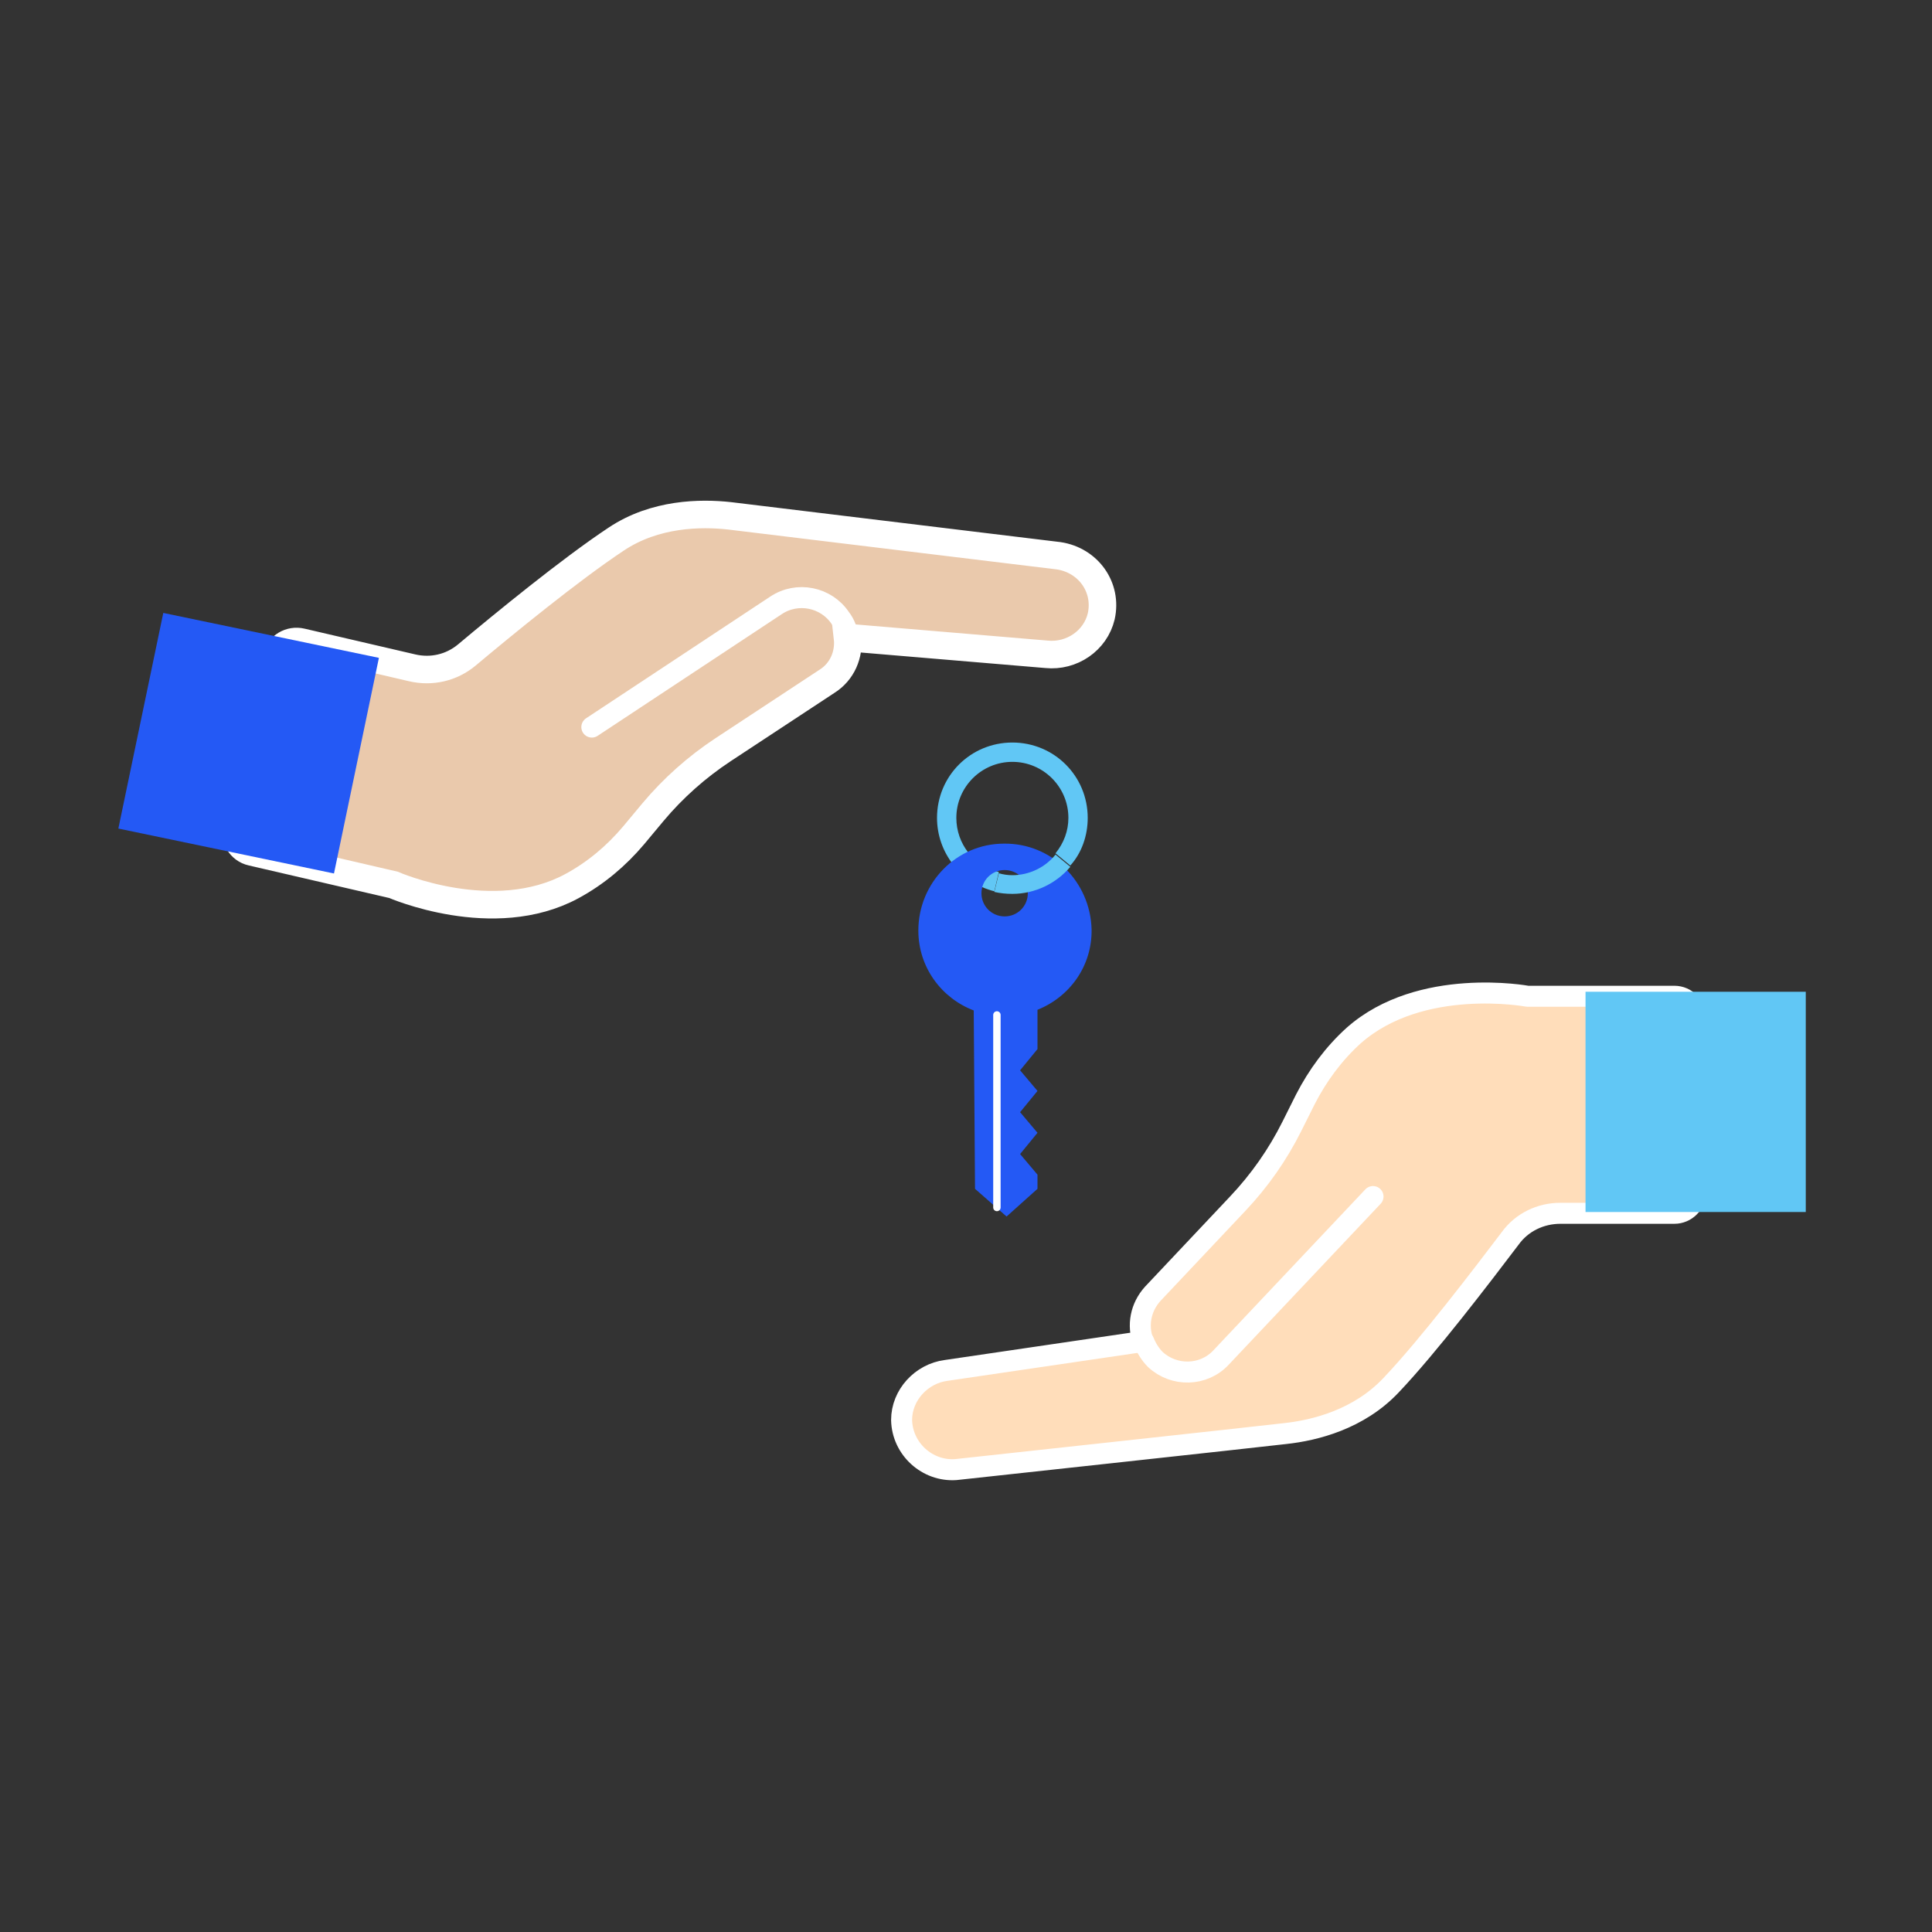 <?xml version="1.0" encoding="utf-8"?>
<!-- Generator: Adobe Illustrator 26.0.2, SVG Export Plug-In . SVG Version: 6.00 Build 0)  -->
<svg version="1.1" id="Ebene_1" xmlns="http://www.w3.org/2000/svg" xmlns:xlink="http://www.w3.org/1999/xlink" x="0px" y="0px"
	 viewBox="0 0 300 300" style="enable-background:new 0 0 300 300;" xml:space="preserve">
<rect x="0" y="0" width="300" height="300" fill="#333333" stroke="none"/>
<style type="text/css">
	.st0{fill:#2459F5;}
	.st1{fill:#61C7F5;}
	.st2{fill:#6699FF;}
	.st3{fill:none;stroke:#FFFFFF;stroke-width:5;stroke-miterlimit:10;}
	.st4{fill-rule:evenodd;clip-rule:evenodd;fill:#FFDDBA;}
	.st5{fill-rule:evenodd;clip-rule:evenodd;fill:#191847;}
	.st6{fill-rule:evenodd;clip-rule:evenodd;fill:#C5CFD6;}
	.st7{fill-rule:evenodd;clip-rule:evenodd;fill:#1F28CF;}
	.st8{fill-rule:evenodd;clip-rule:evenodd;fill:#DDE3E9;}
	.st9{fill-rule:evenodd;clip-rule:evenodd;fill:#61C7F5;}
	.st10{fill:#1743AF;}
	.st11{fill:#0F3787;}
	.st12{fill:#31C9AF;}
	.st13{fill:#37EDD2;}
	.st14{fill:#FFFFFF;}
	.st15{fill-rule:evenodd;clip-rule:evenodd;fill:none;stroke:#61C7F5;stroke-width:8.678;stroke-miterlimit:10;}
	.st16{fill-rule:evenodd;clip-rule:evenodd;fill:none;stroke:#61C7F5;stroke-width:9.885;stroke-miterlimit:10;}
	.st17{fill-rule:evenodd;clip-rule:evenodd;fill:none;stroke:#61C7F5;stroke-width:7.157;stroke-miterlimit:10;}
	.st18{fill:#FFFFFF;stroke:#61C7F5;stroke-width:4.124;stroke-miterlimit:10;}
	.st19{fill:#FFFFFF;stroke:#6699FF;stroke-width:4.124;stroke-miterlimit:10;}
	.st20{fill:#FFFFFF;stroke:#2459F5;stroke-width:4.124;stroke-miterlimit:10;}
	.st21{fill:#FFDDBA;stroke:#FFFFFF;stroke-width:4.277;stroke-miterlimit:10;}
	.st22{fill:none;stroke:#373431;stroke-width:4.277;stroke-linecap:round;stroke-linejoin:round;stroke-miterlimit:10;}
	.st23{fill:#EAC9AC;stroke:#FFFFFF;stroke-width:4.277;stroke-miterlimit:10;}
	.st24{fill:none;stroke:#2459F5;stroke-width:6;stroke-linecap:round;stroke-linejoin:round;stroke-miterlimit:10;}
	.st25{fill:#2459F5;stroke:#FFFFFF;stroke-width:4.277;stroke-miterlimit:10;}
	.st26{fill:#FFDDBA;stroke:#FFFFFF;stroke-miterlimit:10;}
	.st27{fill:none;stroke:#FFFFFF;stroke-width:3.262;stroke-linecap:round;stroke-linejoin:round;stroke-miterlimit:10;}
	.st28{fill:none;stroke:#FFFFFF;stroke-width:1.15;stroke-linecap:round;stroke-linejoin:round;stroke-miterlimit:10;}
</style>
<g>
	<g>
		<g>
			<path class="st1" d="M154.4,138.4c-5.2-1.3-8.9-6-8.9-11.4c0-6.5,5.2-11.7,11.7-11.7s11.7,5.2,11.7,11.7c0,2.7-0.9,5.4-2.7,7.4
				l-2.3-1.9c1.3-1.6,2-3.5,2-5.5c0-4.8-3.9-8.7-8.7-8.7s-8.7,3.9-8.7,8.7c0,4,2.7,7.5,6.6,8.4L154.4,138.4z"/>
		</g>
		<g>
			<g>
				<g>
					<g>
						<path class="st26" d="M140,220.5c0-3.9,3.1-7.2,6.9-7.7l30.6-4.5c-0.9-2.5-0.4-5.3,1.5-7.4l13.2-14c3.4-3.6,6.2-7.6,8.4-12
							l2.1-4.2c1.9-3.7,4.4-7.1,7.5-9.9c10.4-9.2,27-6.1,27-6.1H260c1.8,0,3.3,1.5,3.3,3.3v27.1c0,1.8-1.5,3.3-3.3,3.3h-17.7
							c-3.1,0-6,1.4-7.8,3.9c-4.4,5.8-12.7,16.7-18.5,22.8c-5,5.3-11.8,7-16.4,7.5c-4.2,0.5-51.2,5.6-51.2,5.6
							C144,228.5,140.1,225,140,220.5z"/>
						<path class="st27" d="M140,220.5c0-3.9,3.1-7.2,6.9-7.7l30.6-4.5c-0.9-2.5-0.4-5.3,1.5-7.4l13.2-14c3.4-3.6,6.2-7.6,8.4-12
							l2.1-4.2c1.9-3.7,4.4-7.1,7.5-9.9c10.4-9.2,27-6.1,27-6.1H260c1.8,0,3.3,1.5,3.3,3.3v27.1c0,1.8-1.5,3.3-3.3,3.3h-17.7
							c-3.1,0-6,1.4-7.8,3.9c-4.4,5.8-12.7,16.7-18.5,22.8c-5,5.3-11.8,7-16.4,7.5c-4.2,0.5-51.2,5.6-51.2,5.6
							C144,228.5,140.1,225,140,220.5z"/>
						<path class="st27" d="M177.6,208.3c0.4,1,1,2,1.8,2.8l0,0c2.9,2.7,7.5,2.6,10.2-0.3l23.6-25"/>
					</g>
				</g>
			</g>
		</g>
		<g>
			<g>
				<g>
					<g>
						<path class="st23" d="M171,95.7c-0.9,3.8-4.6,6.3-8.5,5.9l-30.9-2.6c0.3,2.6-0.8,5.3-3.2,6.8l-16.1,10.6
							c-4.1,2.7-7.8,6-10.9,9.7l-3,3.6c-2.7,3.2-5.9,5.9-9.6,7.9c-12.2,6.6-27.7-0.2-27.7-0.2l-22-5.1c-1.8-0.4-2.8-2.2-2.4-3.9
							l6.2-26.3c0.4-1.8,2.2-2.8,3.9-2.4l17.2,4c3,0.7,6.1,0,8.5-2c5.6-4.7,16.1-13.3,23.2-18c6-4,13.1-4.1,17.6-3.6
							c4.2,0.5,51.1,6.2,51.1,6.2C169,87,172,91.2,171,95.7z"/>
						<path class="st27" d="M171,95.7c-0.9,3.8-4.6,6.3-8.5,5.9l-30.9-2.6c0.3,2.6-0.8,5.3-3.2,6.8l-16.1,10.6
							c-4.1,2.7-7.8,6-10.9,9.7l-3,3.6c-2.7,3.2-5.9,5.9-9.6,7.9c-12.2,6.6-27.7-0.2-27.7-0.2l-22-5.1c-1.8-0.4-2.8-2.2-2.4-3.9
							l6.2-26.3c0.4-1.8,2.2-2.8,3.9-2.4l17.2,4c3,0.7,6.1,0,8.5-2c5.6-4.7,16.1-13.3,23.2-18c6-4,13.1-4.1,17.6-3.6
							c4.2,0.5,51.1,6.2,51.1,6.2C169,87,172,91.2,171,95.7z"/>
						<path class="st27" d="M131.7,99.1c-0.1-1.1-0.5-2.2-1.2-3.1l0,0c-2.2-3.3-6.7-4.2-10-2l-28.6,18.9"/>
					</g>
				</g>
			</g>
		</g>
		<path class="st0" d="M155.9,131c-7.4,0-13.3,6.1-13.3,13.5c0,5.7,3.6,10.5,8.6,12.4l0.2,27.7l4.9,4.3l4.8-4.3l0-2.2l-2.7-3.2
			l2.7-3.3v0l-2.7-3.2l2.7-3.3v0l-2.7-3.2l2.7-3.3l0-6.1c5-2,8.5-6.8,8.4-12.5C169.3,136.9,163.3,130.9,155.9,131z M156,142.3
			c-2,0-3.6-1.6-3.6-3.6c0-2,1.6-3.6,3.6-3.6c2,0,3.6,1.6,3.6,3.6C159.6,140.7,158,142.3,156,142.3z"/>
		<line class="st28" x1="154.8" y1="157.6" x2="154.8" y2="187.5"/>
		<g>
			<path class="st1" d="M157.2,138.8c-1,0-1.9-0.1-2.8-0.3l0.7-2.9c0.7,0.2,1.4,0.3,2.1,0.3c2.6,0,5.1-1.2,6.7-3.2l2.3,1.9
				C164,137.2,160.7,138.8,157.2,138.8z"/>
		</g>
	</g>
	<rect x="21.5" y="98.3" transform="matrix(0.979 0.204 -0.204 0.979 24.36 -5.447)" class="st0" width="34.2" height="34.2"/>
	<rect x="246.2" y="154" class="st1" width="34.2" height="34.2"/>
</g>
</svg>
